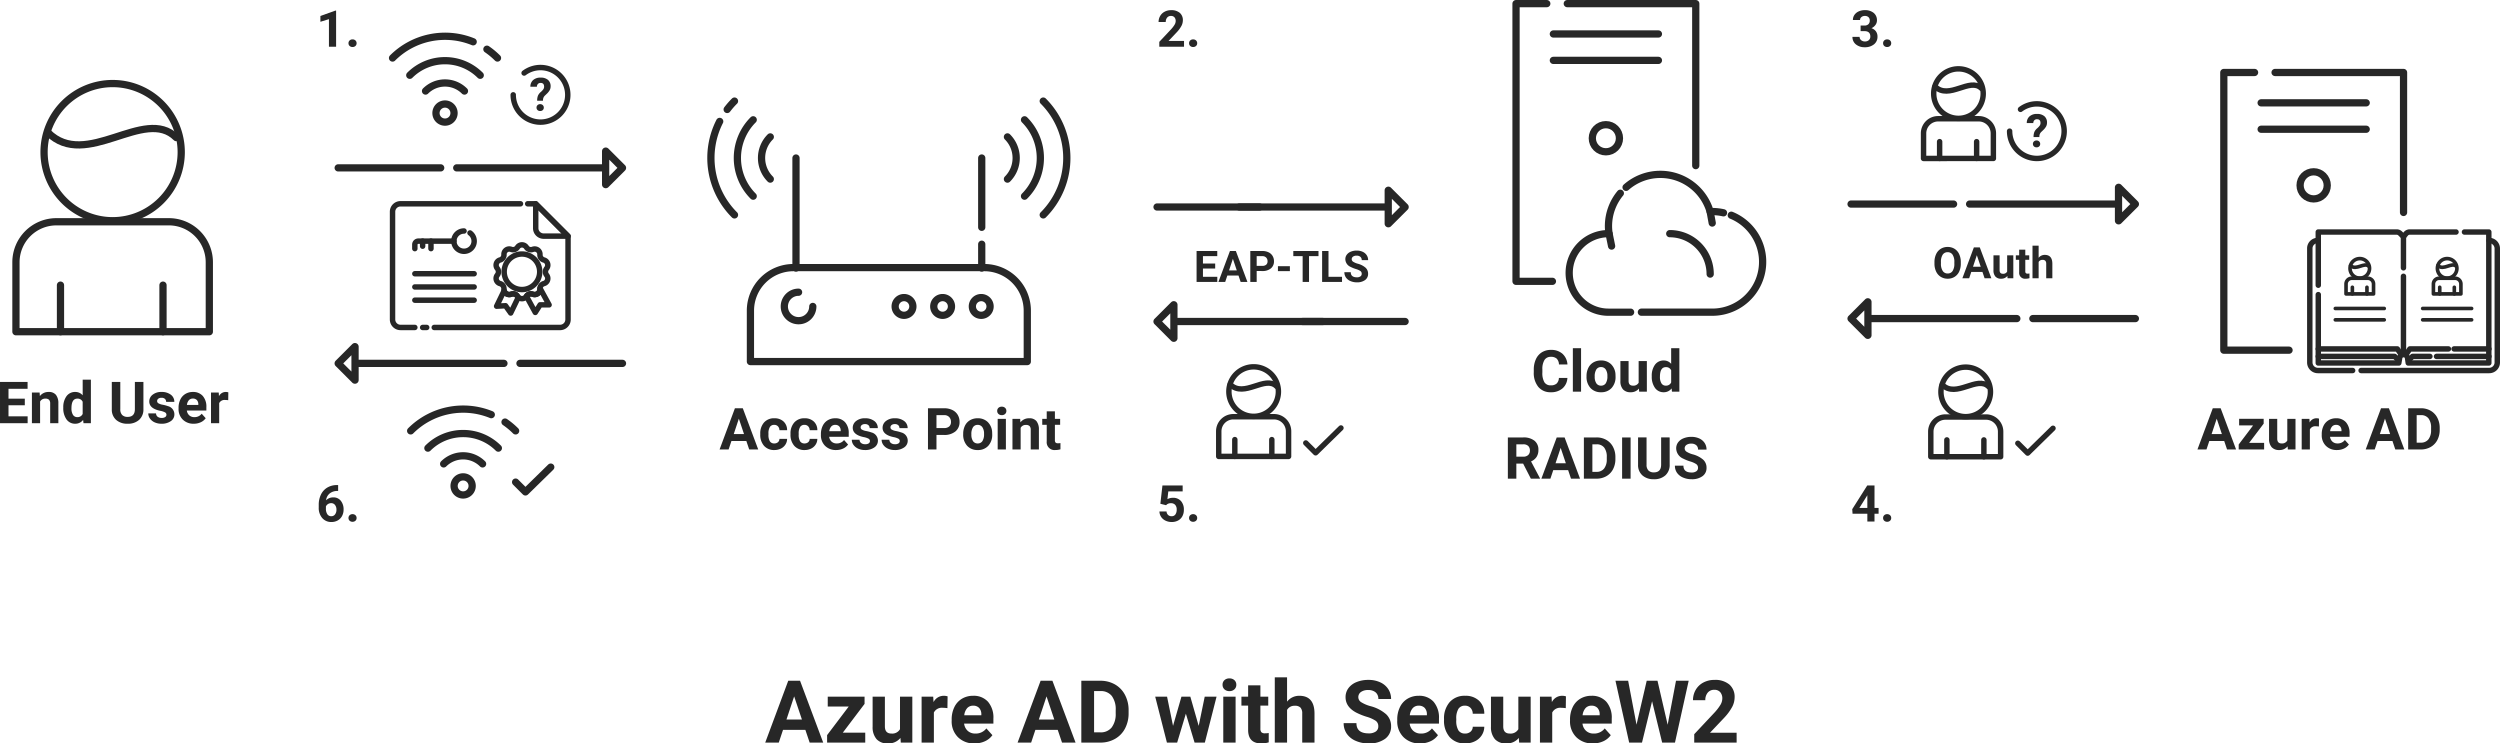 <svg xmlns="http://www.w3.org/2000/svg" width="689.8" height="205.13" viewBox="0 0 689.8 205.13">
  <g id="Group_6074" data-name="Group 6074" transform="translate(-615.921 -499.104)">
    <path id="Azure_AD_with_SecureW2" data-name="Azure AD with SecureW2" d="M11.156-3.516H4.992L3.82,0H.082L6.434-17.062H9.691L16.078,0H12.34ZM5.941-6.363h4.266L8.063-12.75ZM21.48-2.73h6.2V0H17.156V-2.062l5.965-7.887H17.332v-2.73h10.16v2ZM37.395-1.289A4.247,4.247,0,0,1,33.926.234,4.005,4.005,0,0,1,30.814-.937a5,5,0,0,1-1.1-3.434V-12.68h3.387v8.2q0,1.983,1.8,1.983a2.445,2.445,0,0,0,2.367-1.2V-12.68h3.4V0H37.488ZM50.355-9.5A9.2,9.2,0,0,0,49.137-9.6a2.481,2.481,0,0,0-2.52,1.3V0H43.23V-12.68h3.2l.094,1.512a3.138,3.138,0,0,1,2.824-1.746,3.549,3.549,0,0,1,1.055.152ZM57.82.234a6.225,6.225,0,0,1-4.541-1.711,6.082,6.082,0,0,1-1.752-4.559v-.328a7.66,7.66,0,0,1,.738-3.416,5.418,5.418,0,0,1,2.092-2.32,5.871,5.871,0,0,1,3.088-.814,5.262,5.262,0,0,1,4.1,1.641,6.667,6.667,0,0,1,1.494,4.652v1.383H54.961a3.146,3.146,0,0,0,.99,1.992,2.993,2.993,0,0,0,2.092.75A3.656,3.656,0,0,0,61.1-3.914l1.664,1.863A5.084,5.084,0,0,1,60.7-.369,6.767,6.767,0,0,1,57.82.234Zm-.387-10.418A2.116,2.116,0,0,0,55.8-9.5,3.535,3.535,0,0,0,55-7.547h4.711v-.271A2.521,2.521,0,0,0,59.1-9.566,2.183,2.183,0,0,0,57.434-10.184ZM80.789-3.516H74.625L73.453,0H69.715l6.352-17.062h3.258L85.711,0H81.973ZM75.574-6.363H79.84L77.7-12.75ZM87.3,0V-17.062h5.25a7.973,7.973,0,0,1,4.025,1.014,7.069,7.069,0,0,1,2.771,2.883,8.892,8.892,0,0,1,1,4.248v.785a8.917,8.917,0,0,1-.979,4.23,7.008,7.008,0,0,1-2.76,2.871A8.033,8.033,0,0,1,92.59,0ZM90.82-14.215V-2.824h1.7a3.818,3.818,0,0,0,3.152-1.348,6.09,6.09,0,0,0,1.113-3.855v-.9a6.187,6.187,0,0,0-1.078-3.943,3.8,3.8,0,0,0-3.152-1.342Zm28.863,9.609,1.664-8.074h3.27L121.383,0h-2.836l-2.4-7.98L113.742,0h-2.824l-3.234-12.68h3.27l1.652,8.063,2.32-8.062h2.449ZM129.867,0h-3.4V-12.68h3.4Zm-3.6-15.961a1.668,1.668,0,0,1,.51-1.254,1.915,1.915,0,0,1,1.389-.492,1.919,1.919,0,0,1,1.383.492,1.658,1.658,0,0,1,.516,1.254,1.663,1.663,0,0,1-.521,1.266,1.924,1.924,0,0,1-1.377.492,1.924,1.924,0,0,1-1.377-.492A1.663,1.663,0,0,1,126.27-15.961Zm10.441.164v3.117h2.168V-10.2h-2.168v6.328a1.511,1.511,0,0,0,.27,1.008,1.354,1.354,0,0,0,1.031.3,5.4,5.4,0,0,0,1-.082V-.07a6.972,6.972,0,0,1-2.051.3q-3.562,0-3.633-3.6V-10.2h-1.852V-12.68h1.852V-15.8Zm7.359,4.5a4.227,4.227,0,0,1,3.387-1.617q4.125,0,4.184,4.793V0h-3.387V-8.027a2.356,2.356,0,0,0-.469-1.611,2.01,2.01,0,0,0-1.559-.521,2.305,2.305,0,0,0-2.156,1.148V0h-3.387V-18h3.387Zm25.172,6.82a1.8,1.8,0,0,0-.7-1.529,9.222,9.222,0,0,0-2.531-1.125A17.944,17.944,0,0,1,163.113-8.3q-2.906-1.57-2.906-4.23a4.12,4.12,0,0,1,.779-2.467,5.083,5.083,0,0,1,2.238-1.693A8.425,8.425,0,0,1,166.5-17.3a7.668,7.668,0,0,1,3.258.662,5.187,5.187,0,0,1,2.221,1.869,4.891,4.891,0,0,1,.791,2.742h-3.516a2.3,2.3,0,0,0-.738-1.822,3.035,3.035,0,0,0-2.074-.65,3.242,3.242,0,0,0-2,.545,1.719,1.719,0,0,0-.715,1.436,1.646,1.646,0,0,0,.838,1.395,9.466,9.466,0,0,0,2.467,1.055A10.658,10.658,0,0,1,171.4-7.828,4.458,4.458,0,0,1,172.77-4.5a4.106,4.106,0,0,1-1.676,3.475,7.336,7.336,0,0,1-4.512,1.26A8.712,8.712,0,0,1,163-.486a5.674,5.674,0,0,1-2.467-1.975,5.057,5.057,0,0,1-.85-2.906h3.527q0,2.824,3.375,2.824a3.283,3.283,0,0,0,1.957-.51A1.658,1.658,0,0,0,169.242-4.477ZM180.762.234a6.225,6.225,0,0,1-4.541-1.711,6.082,6.082,0,0,1-1.752-4.559v-.328a7.66,7.66,0,0,1,.738-3.416A5.418,5.418,0,0,1,177.3-12.1a5.871,5.871,0,0,1,3.088-.814,5.262,5.262,0,0,1,4.1,1.641,6.667,6.667,0,0,1,1.494,4.652v1.383H177.9a3.146,3.146,0,0,0,.99,1.992,2.993,2.993,0,0,0,2.092.75,3.656,3.656,0,0,0,3.059-1.418l1.664,1.863a5.084,5.084,0,0,1-2.062,1.682A6.767,6.767,0,0,1,180.762.234Zm-.387-10.418a2.116,2.116,0,0,0-1.635.683,3.535,3.535,0,0,0-.8,1.954h4.711v-.271a2.521,2.521,0,0,0-.609-1.748A2.183,2.183,0,0,0,180.375-10.184Zm12.8,7.688a2.221,2.221,0,0,0,1.523-.516,1.807,1.807,0,0,0,.609-1.371h3.176a4.344,4.344,0,0,1-.7,2.361,4.64,4.64,0,0,1-1.893,1.664,5.923,5.923,0,0,1-2.654.592,5.5,5.5,0,0,1-4.289-1.729,6.84,6.84,0,0,1-1.57-4.775v-.223a6.762,6.762,0,0,1,1.559-4.676,5.441,5.441,0,0,1,4.277-1.746,5.333,5.333,0,0,1,3.814,1.354,4.792,4.792,0,0,1,1.459,3.6H195.3a2.327,2.327,0,0,0-.609-1.608,2.032,2.032,0,0,0-1.547-.619,2.04,2.04,0,0,0-1.787.863,5,5,0,0,0-.6,2.8v.352a5.063,5.063,0,0,0,.6,2.817A2.065,2.065,0,0,0,193.172-2.5Zm14.836,1.207A4.247,4.247,0,0,1,204.539.234a4.005,4.005,0,0,1-3.111-1.172,5,5,0,0,1-1.1-3.434V-12.68h3.387v8.2q0,1.983,1.8,1.983a2.445,2.445,0,0,0,2.367-1.2V-12.68h3.4V0H208.1ZM220.969-9.5A9.2,9.2,0,0,0,219.75-9.6a2.481,2.481,0,0,0-2.52,1.3V0h-3.387V-12.68h3.2l.094,1.512a3.138,3.138,0,0,1,2.824-1.746,3.549,3.549,0,0,1,1.055.152ZM228.434.234a6.225,6.225,0,0,1-4.541-1.711,6.082,6.082,0,0,1-1.752-4.559v-.328a7.66,7.66,0,0,1,.738-3.416,5.418,5.418,0,0,1,2.092-2.32,5.871,5.871,0,0,1,3.088-.814,5.262,5.262,0,0,1,4.1,1.641,6.667,6.667,0,0,1,1.494,4.652v1.383h-8.074a3.146,3.146,0,0,0,.99,1.992,2.993,2.993,0,0,0,2.092.75,3.656,3.656,0,0,0,3.059-1.418l1.664,1.863a5.084,5.084,0,0,1-2.062,1.682A6.767,6.767,0,0,1,228.434.234Zm-.387-10.418a2.116,2.116,0,0,0-1.635.683,3.535,3.535,0,0,0-.8,1.954h4.711v-.271a2.521,2.521,0,0,0-.609-1.748A2.183,2.183,0,0,0,228.047-10.184Zm21.035,5.262,2.3-12.141h3.5L251.1,0h-3.539l-2.777-11.414L242,0h-3.539L234.68-17.062h3.5l2.309,12.117L243.3-17.062h2.977ZM268.113,0h-11.7V-2.32l5.52-5.883a13.617,13.617,0,0,0,1.682-2.168,3.483,3.483,0,0,0,.545-1.758,2.606,2.606,0,0,0-.574-1.787,2.073,2.073,0,0,0-1.641-.65,2.236,2.236,0,0,0-1.811.791,3.133,3.133,0,0,0-.662,2.08h-3.4a5.594,5.594,0,0,1,.744-2.848,5.245,5.245,0,0,1,2.1-2.021,6.394,6.394,0,0,1,3.082-.732,6.054,6.054,0,0,1,4.1,1.266,4.478,4.478,0,0,1,1.459,3.574,5.737,5.737,0,0,1-.656,2.578,14.327,14.327,0,0,1-2.25,3.059l-3.879,4.09h7.336Z" transform="translate(826.98 704)" fill="#272727"/>
    <g id="Group_6073" data-name="Group 6073" transform="translate(0.235 -268)">
      <g id="Group_4119" data-name="Group 4119" transform="translate(620.086 790.158)">
        <path id="Path_221" data-name="Path 221" d="M16.309-13.582H47.322A11.175,11.175,0,0,1,58.491-2.408V16.758H5.134V-2.408A11.174,11.174,0,0,1,16.309-13.582Z" transform="translate(-5.134 51.717)" fill="none" stroke="#272727" stroke-linecap="round" stroke-linejoin="round" stroke-width="2"/>
        <path id="Path_222" data-name="Path 222" d="M46.3-10.975A18.931,18.931,0,0,0,27.375-29.9,18.931,18.931,0,0,0,8.454-10.975,18.931,18.931,0,0,0,27.375,7.949,18.931,18.931,0,0,0,46.3-10.975Z" transform="translate(-0.696 29.9)" fill="none" stroke="#272727" stroke-linecap="round" stroke-linejoin="round" stroke-width="2"/>
        <path id="Path_223" data-name="Path 223" d="M8.9-23.514c10.564,10.562,26.674-7.343,35.445,1.43" transform="translate(-0.103 36.995)" fill="none" stroke="#272727" stroke-linecap="round" stroke-linejoin="round" stroke-width="2"/>
        <path id="Path_224" data-name="Path 224" d="M10.392,6.751V-6.1" transform="translate(1.897 61.721)" fill="none" stroke="#272727" stroke-linecap="round" stroke-linejoin="round" stroke-width="2"/>
        <path id="Path_225" data-name="Path 225" d="M22.494,6.751V-6.1" transform="translate(18.08 61.721)" fill="none" stroke="#272727" stroke-linecap="round" stroke-linejoin="round" stroke-width="2"/>
      </g>
      <g id="Group_4625" data-name="Group 4625" transform="translate(-17.569 324.123)">
        <g id="server" transform="translate(1246.849 462.98)">
          <g id="Group_1957" data-name="Group 1957" transform="translate(49.592 76.624) rotate(180)">
            <path id="Path_1532" data-name="Path 1532" d="M41.106,76.624h8.485V0h-18" fill="none" stroke="#272727" stroke-linecap="round" stroke-linejoin="round" stroke-miterlimit="10" stroke-width="2"/>
          </g>
          <g id="Group_1958" data-name="Group 1958" transform="translate(14.147)">
            <path id="Path_1533" data-name="Path 1533" d="M-59.952,38.622V0H-95.4" transform="translate(95.397)" fill="none" stroke="#272727" stroke-linecap="round" stroke-linejoin="round" stroke-miterlimit="10" stroke-width="2"/>
          </g>
          <g id="Group_1959" data-name="Group 1959" transform="translate(10.299 8.377)">
            <path id="Path_1534" data-name="Path 1534" d="M0,0H28.991" fill="none" stroke="#272727" stroke-linecap="round" stroke-linejoin="round" stroke-miterlimit="10" stroke-width="2"/>
          </g>
          <g id="Group_1960" data-name="Group 1960" transform="translate(10.299 15.662)">
            <path id="Path_1535" data-name="Path 1535" d="M0,0H28.991" fill="none" stroke="#272727" stroke-linecap="round" stroke-linejoin="round" stroke-miterlimit="10" stroke-width="2"/>
          </g>
          <g id="Group_1961" data-name="Group 1961" transform="translate(21.049 34.886) rotate(-90)">
            <ellipse id="Ellipse_133" data-name="Ellipse 133" cx="3.743" cy="3.746" rx="3.743" ry="3.746" transform="translate(0 0)" fill="none" stroke="#272727" stroke-linecap="round" stroke-linejoin="round" stroke-miterlimit="10" stroke-width="2"/>
          </g>
        </g>
        <g id="Group_4622" data-name="Group 4622" transform="translate(1270.175 540.228)">
          <path id="Path_4459" data-name="Path 4459" d="M2.576-31.218h0a2.176,2.176,0,0,0-1.539.637A2.176,2.176,0,0,0,.4-29.041V2.429A2.226,2.226,0,0,0,2.626,4.656H12.22" transform="translate(0 0.33)" fill="none" stroke="#272727" stroke-linecap="round" stroke-linejoin="round" stroke-width="1.5"/>
          <path id="Path_4460" data-name="Path 4460" d="M12.564,4.656H47.908A2.226,2.226,0,0,0,50.134,2.43V-28.99a2.227,2.227,0,0,0-2.226-2.226h-.016" transform="translate(1.996 0.33)" fill="none" stroke="#272727" stroke-linecap="round" stroke-linejoin="round" stroke-width="1.5"/>
          <path id="Path_4461" data-name="Path 4461" d="M2.41-15.954V2.906H24.626l.24-1.423A1.1,1.1,0,0,1,25.95.566h0a1.1,1.1,0,0,1,1.084.937l.205,1.4H49.461V-33.228h-6.71" transform="translate(0.33)" fill="none" stroke="#272727" stroke-linecap="round" stroke-linejoin="round" stroke-width="1.5"/>
          <path id="Path_4462" data-name="Path 4462" d="M40.412-33.228H27.64a1.389,1.389,0,0,0-1.073.507l-.651.793-.886-.887a1.406,1.406,0,0,0-.994-.412H2.41v14.674" transform="translate(0.33)" fill="none" stroke="#272727" stroke-linecap="round" stroke-linejoin="round" stroke-width="1.5"/>
          <path id="Path_4463" data-name="Path 4463" d="M2.41-3.284H23.478l1.057,1.069" transform="translate(0.33 4.378)" fill="none" stroke="#272727" stroke-linecap="round" stroke-linejoin="round" stroke-width="1.5"/>
          <path id="Path_4466" data-name="Path 4466" d="M2.41-5.517H24.221l1.094,1.589" transform="translate(0.33 4.546)" fill="none" stroke="#272727" stroke-linecap="round" stroke-linejoin="round" stroke-width="1.5"/>
          <path id="Path_4467" data-name="Path 4467" d="M44.893-3.284H30.432" transform="translate(4.927 4.378)" fill="none" stroke="#272727" stroke-linecap="round" stroke-linejoin="round" stroke-width="1.5"/>
          <path id="Path_4468" data-name="Path 4468" d="M29.692-3.284H24.9L23.848-2.215" transform="translate(3.847 4.378)" fill="none" stroke="#272727" stroke-linecap="round" stroke-linejoin="round" stroke-width="1.5"/>
          <path id="Path_4470" data-name="Path 4470" d="M44.209-5.517H34.6" transform="translate(5.611 4.546)" fill="none" stroke="#272727" stroke-linecap="round" stroke-linejoin="round" stroke-width="1.5"/>
          <path id="Path_4471" data-name="Path 4471" d="M34.915-5.517H24.272L23.178-3.928" transform="translate(3.737 4.546)" fill="none" stroke="#272727" stroke-linecap="round" stroke-linejoin="round" stroke-width="1.5"/>
          <path id="Path_4472" data-name="Path 4472" d="M22.6-22.732V-1.156" transform="translate(3.642 1.722)" fill="none" stroke="#272727" stroke-linecap="round" stroke-linejoin="round" stroke-width="1.5"/>
          <path id="Path_4473" data-name="Path 4473" d="M22.6-32.111v8.578" transform="translate(3.642 0.183)" fill="none" stroke="#272727" stroke-linecap="round" stroke-linejoin="round" stroke-width="1.5"/>
          <g id="Group_4623" data-name="Group 4623" transform="translate(-1270.211 -553.739)">
            <path id="Path_4427" data-name="Path 4427" d="M6.7-15.3H20.2" transform="translate(1270.953 556.908)" fill="none" stroke="#272727" stroke-linecap="round" stroke-miterlimit="10" stroke-width="1"/>
            <path id="Path_4428" data-name="Path 4428" d="M6.7-11.683H20.2" transform="translate(1270.953 556.424)" fill="none" stroke="#272727" stroke-linecap="round" stroke-miterlimit="10" stroke-width="1"/>
            <g id="Group_4623-2" data-name="Group 4623" transform="translate(1280.61 527.848)">
              <path id="Path_221-2" data-name="Path 221" d="M6.723-13.582h4.41a1.589,1.589,0,0,1,1.588,1.589v2.725H5.134v-2.725a1.589,1.589,0,0,1,1.589-1.589Z" transform="translate(-5.134 19.004)" fill="none" stroke="#272727" stroke-linecap="round" stroke-linejoin="round" stroke-width="1"/>
              <path id="Path_222-2" data-name="Path 222" d="M13.835-27.209A2.692,2.692,0,0,0,11.144-29.9a2.692,2.692,0,0,0-2.69,2.691,2.692,2.692,0,0,0,2.69,2.691,2.692,2.692,0,0,0,2.691-2.691Z" transform="translate(-7.351 29.9)" fill="none" stroke="#272727" stroke-linecap="round" stroke-linejoin="round" stroke-width="1"/>
              <path id="Path_223-2" data-name="Path 223" d="M8.9-24.439c1.5,1.5,3.793-1.044,5.04.2" transform="translate(-7.649 26.356)" fill="none" stroke="#272727" stroke-linecap="round" stroke-linejoin="round" stroke-width="1"/>
              <path id="Path_224-2" data-name="Path 224" d="M10.392-4.273V-6.1" transform="translate(-8.645 14.008)" fill="none" stroke="#272727" stroke-linecap="round" stroke-linejoin="round" stroke-width="1"/>
              <path id="Path_225-2" data-name="Path 225" d="M22.494-4.273V-6.1" transform="translate(-16.725 14.008)" fill="none" stroke="#272727" stroke-linecap="round" stroke-linejoin="round" stroke-width="1"/>
            </g>
          </g>
          <g id="Group_4624" data-name="Group 4624" transform="translate(-1246.105 -553.739)">
            <path id="Path_4427-2" data-name="Path 4427" d="M6.7-15.3H20.2" transform="translate(1270.953 556.908)" fill="none" stroke="#272727" stroke-linecap="round" stroke-miterlimit="10" stroke-width="1"/>
            <path id="Path_4428-2" data-name="Path 4428" d="M6.7-11.683H20.2" transform="translate(1270.953 556.424)" fill="none" stroke="#272727" stroke-linecap="round" stroke-miterlimit="10" stroke-width="1"/>
            <g id="Group_4623-3" data-name="Group 4623" transform="translate(1280.61 527.848)">
              <path id="Path_221-3" data-name="Path 221" d="M6.723-13.582h4.41a1.589,1.589,0,0,1,1.588,1.589v2.725H5.134v-2.725a1.589,1.589,0,0,1,1.589-1.589Z" transform="translate(-5.134 19.004)" fill="none" stroke="#272727" stroke-linecap="round" stroke-linejoin="round" stroke-width="1"/>
              <path id="Path_222-3" data-name="Path 222" d="M13.835-27.209A2.692,2.692,0,0,0,11.144-29.9a2.692,2.692,0,0,0-2.69,2.691,2.692,2.692,0,0,0,2.69,2.691,2.692,2.692,0,0,0,2.691-2.691Z" transform="translate(-7.351 29.9)" fill="none" stroke="#272727" stroke-linecap="round" stroke-linejoin="round" stroke-width="1"/>
              <path id="Path_223-3" data-name="Path 223" d="M8.9-24.439c1.5,1.5,3.793-1.044,5.04.2" transform="translate(-7.649 26.356)" fill="none" stroke="#272727" stroke-linecap="round" stroke-linejoin="round" stroke-width="1"/>
              <path id="Path_224-3" data-name="Path 224" d="M10.392-4.273V-6.1" transform="translate(-8.645 14.008)" fill="none" stroke="#272727" stroke-linecap="round" stroke-linejoin="round" stroke-width="1"/>
              <path id="Path_225-3" data-name="Path 225" d="M22.494-4.273V-6.1" transform="translate(-16.725 14.008)" fill="none" stroke="#272727" stroke-linecap="round" stroke-linejoin="round" stroke-width="1"/>
            </g>
          </g>
        </g>
      </g>
      <g id="Group_4644" data-name="Group 4644" transform="translate(-28.569 343.629)">
        <g id="Group_4621" data-name="Group 4621" transform="translate(678)">
          <g id="Group_3585" data-name="Group 3585" transform="translate(-370.352 -812.434)">
            <path id="Path_2930" data-name="Path 2930" d="M394.651-84.645H354.173" transform="translate(525.888 1376.861)" fill="none" stroke="#272727" stroke-linecap="round" stroke-linejoin="round" stroke-width="2"/>
            <path id="Path_2931" data-name="Path 2931" d="M337.013-84.645H308.722" transform="translate(538.629 1376.861)" fill="none" stroke="#272727" stroke-linecap="round" stroke-linejoin="round" stroke-width="2"/>
            <path id="Path_44" data-name="Path 44" d="M6.146-36.734a.033.033,0,0,1,.009.023.034.034,0,0,1-.009.023L1.555-32.1a.032.032,0,0,1-.035.007.033.033,0,0,1-.02-.029V-41.3a.033.033,0,0,1,.02-.033.034.034,0,0,1,.035.007Z" transform="translate(919.646 1328.929)" fill="none" stroke="#272727" stroke-linecap="round" stroke-linejoin="round" stroke-width="2"/>
          </g>
          <g id="Group_4616" data-name="Group 4616" transform="translate(477 506.755)">
            <path id="Path_2930-2" data-name="Path 2930" d="M354.173-84.645h40.478" transform="translate(-348.91 89.267)" fill="none" stroke="#272727" stroke-linecap="round" stroke-linejoin="round" stroke-width="2"/>
            <path id="Path_2931-2" data-name="Path 2931" d="M308.722-84.645h28.291" transform="translate(-258.563 89.267)" fill="none" stroke="#272727" stroke-linecap="round" stroke-linejoin="round" stroke-width="2"/>
            <path id="Path_44-2" data-name="Path 44" d="M1.509-36.734a.033.033,0,0,0-.009.023.034.034,0,0,0,.009.023L6.1-32.1a.032.032,0,0,0,.035.007.033.033,0,0,0,.02-.029V-41.3a.033.033,0,0,0-.02-.033.034.034,0,0,0-.035.007Z" transform="translate(-1.5 41.335)" fill="none" stroke="#272727" stroke-linecap="round" stroke-linejoin="round" stroke-width="2"/>
          </g>
          <path id="OAuth" d="M7.77-4.072a5.15,5.15,0,0,1-.445,2.209A3.354,3.354,0,0,1,6.05-.4a3.525,3.525,0,0,1-1.9.516,3.549,3.549,0,0,1-1.893-.51A3.387,3.387,0,0,1,.967-1.849,5,5,0,0,1,.5-4.025v-.422A5.123,5.123,0,0,1,.958-6.665,3.381,3.381,0,0,1,2.241-8.136a3.53,3.53,0,0,1,1.9-.513,3.53,3.53,0,0,1,1.9.513A3.381,3.381,0,0,1,7.315-6.665,5.109,5.109,0,0,1,7.77-4.453ZM5.988-4.459A3.59,3.59,0,0,0,5.508-6.5a1.566,1.566,0,0,0-1.371-.7,1.566,1.566,0,0,0-1.365.688,3.549,3.549,0,0,0-.486,2.019v.416a3.635,3.635,0,0,0,.48,2.027,1.562,1.562,0,0,0,1.383.721,1.548,1.548,0,0,0,1.359-.694,3.614,3.614,0,0,0,.48-2.024Zm7.752,2.7H10.658L10.072,0H8.2l3.176-8.531h1.629L16.2,0H14.332ZM11.133-3.182h2.133L12.193-6.375ZM20.619-.645a2.124,2.124,0,0,1-1.734.762,2,2,0,0,1-1.556-.586,2.5,2.5,0,0,1-.548-1.717V-6.34h1.693v4.1q0,.991.9.991a1.223,1.223,0,0,0,1.184-.6V-6.34h1.7V0H20.666ZM25.564-7.9V-6.34h1.084V-5.1H25.564v3.164a.756.756,0,0,0,.135.5.677.677,0,0,0,.516.152,2.7,2.7,0,0,0,.5-.041V-.035a3.486,3.486,0,0,1-1.025.152,1.617,1.617,0,0,1-1.816-1.8V-5.1h-.926V-6.34h.926V-7.9Zm3.68,2.25a2.113,2.113,0,0,1,1.693-.809q2.063,0,2.092,2.4V0H31.336V-4.014a1.178,1.178,0,0,0-.234-.806,1,1,0,0,0-.779-.261,1.153,1.153,0,0,0-1.078.574V0H27.551V-9h1.693Z" transform="translate(499.511 500.262)" fill="#272727"/>
        </g>
        <g id="Group_4643" data-name="Group 4643" transform="translate(0.402 50.507)">
          <g id="Group_4641" data-name="Group 4641" transform="translate(1174.598 391.967)">
            <path id="Path_221-4" data-name="Path 221" d="M9.168-13.582h11.2A4.034,4.034,0,0,1,24.4-9.548v6.919H5.134V-9.548a4.034,4.034,0,0,1,4.034-4.034Z" transform="translate(-5.134 27.349)" fill="none" stroke="#272727" stroke-linecap="round" stroke-linejoin="round" stroke-width="1.5"/>
            <path id="Path_222-4" data-name="Path 222" d="M22.117-23.068A6.834,6.834,0,0,0,15.285-29.9a6.834,6.834,0,0,0-6.831,6.832,6.834,6.834,0,0,0,6.831,6.831,6.834,6.834,0,0,0,6.832-6.831Z" transform="translate(-5.653 29.9)" fill="none" stroke="#272727" stroke-linecap="round" stroke-linejoin="round" stroke-width="1.5"/>
            <path id="Path_223-4" data-name="Path 223" d="M8.9-24.2c3.813,3.813,9.629-2.651,12.8.516" transform="translate(-5.724 29.07)" fill="none" stroke="#272727" stroke-linecap="round" stroke-linejoin="round" stroke-width="1.5"/>
            <path id="Path_224-4" data-name="Path 224" d="M10.392-1.461V-6.1" transform="translate(-5.956 26.179)" fill="none" stroke="#272727" stroke-linecap="round" stroke-linejoin="round" stroke-width="1.5"/>
            <path id="Path_225-4" data-name="Path 225" d="M22.494-1.461V-6.1" transform="translate(-7.847 26.179)" fill="none" stroke="#272727" stroke-linecap="round" stroke-linejoin="round" stroke-width="1.5"/>
          </g>
          <g id="Group_4642" data-name="Group 4642" transform="translate(668.885 -50.508)">
            <path id="Path_4474" data-name="Path 4474" d="M8.184-8.252A7.493,7.493,0,0,1,12.7-9.761a7.533,7.533,0,0,1,7.529,7.529A7.533,7.533,0,0,1,12.7,5.3,7.533,7.533,0,0,1,5.175-2.232" transform="translate(524.285 461.897)" fill="none" stroke="#272727" stroke-linecap="round" stroke-linejoin="round" stroke-width="1.5"/>
            <path id="Path_4475" data-name="Path 4475" d="M-1.757-5.154a3.721,3.721,0,0,1,.211-1.382A2.835,2.835,0,0,1-.775-7.55a3.946,3.946,0,0,0,.747-.812,1.272,1.272,0,0,0,.186-.66q0-1.047-.967-1.047a.98.98,0,0,0-.734.282,1.107,1.107,0,0,0-.288.778h-1.8a2.387,2.387,0,0,1,.765-1.853,2.982,2.982,0,0,1,2.054-.669A2.994,2.994,0,0,1,1.23-10.9a2.258,2.258,0,0,1,.725,1.8,2.183,2.183,0,0,1-.235.995A4.1,4.1,0,0,1,.9-7.069l-.5.477a1.7,1.7,0,0,0-.539,1.06l-.025.378Zm-.18,1.9a.907.907,0,0,1,.282-.685,1,1,0,0,1,.722-.27,1,1,0,0,1,.722.27.907.907,0,0,1,.282.685A.9.9,0,0,1-.2-2.579a1,1,0,0,1-.728.266,1,1,0,0,1-.728-.266.9.9,0,0,1-.276-.673Z" transform="translate(537.826 466.444)" fill="#272727"/>
          </g>
        </g>
        <g id="Group_4661" data-name="Group 4661" transform="translate(453.014 -27.226)">
          <g id="Group_4637" data-name="Group 4637" transform="translate(723.986 552)">
            <path id="Path_221-5" data-name="Path 221" d="M9.168-13.582h11.2A4.034,4.034,0,0,1,24.4-9.548v6.919H5.134V-9.548a4.034,4.034,0,0,1,4.034-4.034Z" transform="translate(-5.134 27.349)" fill="none" stroke="#272727" stroke-linecap="round" stroke-linejoin="round" stroke-width="1.5"/>
            <path id="Path_222-5" data-name="Path 222" d="M22.117-23.068A6.834,6.834,0,0,0,15.285-29.9a6.834,6.834,0,0,0-6.831,6.832,6.834,6.834,0,0,0,6.831,6.831,6.834,6.834,0,0,0,6.832-6.831Z" transform="translate(-5.653 29.9)" fill="none" stroke="#272727" stroke-linecap="round" stroke-linejoin="round" stroke-width="1.5"/>
            <path id="Path_223-5" data-name="Path 223" d="M8.9-24.2c3.813,3.813,9.629-2.651,12.8.516" transform="translate(-5.724 29.07)" fill="none" stroke="#272727" stroke-linecap="round" stroke-linejoin="round" stroke-width="1.5"/>
            <path id="Path_224-5" data-name="Path 224" d="M10.392-1.461V-6.1" transform="translate(-5.956 26.179)" fill="none" stroke="#272727" stroke-linecap="round" stroke-linejoin="round" stroke-width="1.5"/>
            <path id="Path_225-5" data-name="Path 225" d="M22.494-1.461V-6.1" transform="translate(-7.847 26.179)" fill="none" stroke="#272727" stroke-linecap="round" stroke-linejoin="round" stroke-width="1.5"/>
          </g>
          <path id="Path_55" data-name="Path 55" d="M124.791-147.265l2.71,2.71,6.99-6.845" transform="translate(623.214 720.274)" fill="none" stroke="#272727" stroke-linecap="round" stroke-linejoin="round" stroke-miterlimit="10" stroke-width="1.5"/>
        </g>
      </g>
      <g id="Group_4640" data-name="Group 4640" transform="translate(934.935 819.597)">
        <g id="Group_4618" data-name="Group 4618">
          <g id="Group_3585-2" data-name="Group 3585">
            <path id="Path_2930-3" data-name="Path 2930" d="M394.651-84.645H354.173" transform="translate(-331.464 89.267)" fill="none" stroke="#272727" stroke-linecap="round" stroke-linejoin="round" stroke-width="2"/>
            <path id="Path_2931-3" data-name="Path 2931" d="M337.013-84.645H308.722" transform="translate(-308.722 89.267)" fill="none" stroke="#272727" stroke-linecap="round" stroke-linejoin="round" stroke-width="2"/>
            <path id="Path_44-3" data-name="Path 44" d="M6.146-36.734a.033.033,0,0,1,.009.023.034.034,0,0,1-.009.023L1.555-32.1a.032.032,0,0,1-.035.007.033.033,0,0,1-.02-.029V-41.3a.033.033,0,0,1,.02-.033.034.034,0,0,1,.035.007Z" transform="translate(62.295 41.335)" fill="none" stroke="#272727" stroke-linecap="round" stroke-linejoin="round" stroke-width="2"/>
          </g>
          <g id="Group_4616-2" data-name="Group 4616" transform="translate(0 31.595)">
            <path id="Path_2930-4" data-name="Path 2930" d="M354.173-84.645h40.478" transform="translate(-348.91 89.267)" fill="none" stroke="#272727" stroke-linecap="round" stroke-linejoin="round" stroke-width="2"/>
            <path id="Path_2931-4" data-name="Path 2931" d="M308.722-84.645h28.291" transform="translate(-268.563 89.267)" fill="none" stroke="#272727" stroke-linecap="round" stroke-linejoin="round" stroke-width="2"/>
            <path id="Path_44-4" data-name="Path 44" d="M1.509-36.734a.033.033,0,0,0-.009.023.034.034,0,0,0,.009.023L6.1-32.1a.032.032,0,0,0,.035.007.033.033,0,0,0,.02-.029V-41.3a.033.033,0,0,0-.02-.033.034.034,0,0,0-.035.007Z" transform="translate(-1.5 41.335)" fill="none" stroke="#272727" stroke-linecap="round" stroke-linejoin="round" stroke-width="2"/>
          </g>
          <path id="EAP-TLS" d="M5.895-3.7H2.52v2.285H6.48V0H.762V-8.531H6.469v1.424H2.52v2.033H5.895Zm6.434,1.939H9.246L8.66,0H6.791L9.967-8.531H11.6L14.789,0H12.92ZM9.721-3.182h2.133L10.781-6.375Zm7.623.176V0H15.586V-8.531h3.328a3.85,3.85,0,0,1,1.69.352,2.591,2.591,0,0,1,1.122,1,2.786,2.786,0,0,1,.393,1.474,2.45,2.45,0,0,1-.858,1.978,3.575,3.575,0,0,1-2.376.724Zm0-1.424h1.57a1.544,1.544,0,0,0,1.063-.328,1.193,1.193,0,0,0,.366-.937,1.407,1.407,0,0,0-.369-1.014,1.379,1.379,0,0,0-1.02-.4H17.344Zm9.164,1.459h-3.3V-4.336h3.3ZM34.4-7.107H31.787V0H30.029V-7.107H27.451V-8.531H34.4Zm2.76,5.7h3.732V0H35.4V-8.531H37.16Zm9.164-.826A.9.9,0,0,0,45.973-3a4.611,4.611,0,0,0-1.266-.562,8.972,8.972,0,0,1-1.447-.583,2.365,2.365,0,0,1-1.453-2.115A2.06,2.06,0,0,1,42.2-7.5a2.542,2.542,0,0,1,1.119-.847,4.212,4.212,0,0,1,1.638-.3,3.834,3.834,0,0,1,1.629.331,2.594,2.594,0,0,1,1.11.935,2.445,2.445,0,0,1,.4,1.371H46.33a1.15,1.15,0,0,0-.369-.911,1.517,1.517,0,0,0-1.037-.325,1.621,1.621,0,0,0-1,.272.859.859,0,0,0-.357.718.823.823,0,0,0,.419.7,4.733,4.733,0,0,0,1.233.527A5.329,5.329,0,0,1,47.4-3.914a2.229,2.229,0,0,1,.686,1.664A2.053,2.053,0,0,1,47.25-.513a3.668,3.668,0,0,1-2.256.63A4.356,4.356,0,0,1,43.2-.243a2.837,2.837,0,0,1-1.233-.987,2.528,2.528,0,0,1-.425-1.453h1.764q0,1.412,1.688,1.412a1.642,1.642,0,0,0,.979-.255A.829.829,0,0,0,46.324-2.238Z" transform="translate(10.149 25.294)" fill="#272727"/>
        </g>
        <g id="Group_4673" data-name="Group 4673" transform="translate(-706.96 -503.278)">
          <g id="Group_4637-2" data-name="Group 4637" transform="translate(723.986 552)">
            <path id="Path_221-6" data-name="Path 221" d="M9.168-13.582h11.2A4.034,4.034,0,0,1,24.4-9.548v6.919H5.134V-9.548a4.034,4.034,0,0,1,4.034-4.034Z" transform="translate(-5.134 27.349)" fill="none" stroke="#272727" stroke-linecap="round" stroke-linejoin="round" stroke-width="1.5"/>
            <path id="Path_222-6" data-name="Path 222" d="M22.117-23.068A6.834,6.834,0,0,0,15.285-29.9a6.834,6.834,0,0,0-6.831,6.832,6.834,6.834,0,0,0,6.831,6.831,6.834,6.834,0,0,0,6.832-6.831Z" transform="translate(-5.653 29.9)" fill="none" stroke="#272727" stroke-linecap="round" stroke-linejoin="round" stroke-width="1.5"/>
            <path id="Path_223-6" data-name="Path 223" d="M8.9-24.2c3.813,3.813,9.629-2.651,12.8.516" transform="translate(-5.724 29.07)" fill="none" stroke="#272727" stroke-linecap="round" stroke-linejoin="round" stroke-width="1.5"/>
            <path id="Path_224-6" data-name="Path 224" d="M10.392-1.461V-6.1" transform="translate(-5.956 26.179)" fill="none" stroke="#272727" stroke-linecap="round" stroke-linejoin="round" stroke-width="1.5"/>
            <path id="Path_225-6" data-name="Path 225" d="M22.494-1.461V-6.1" transform="translate(-7.847 26.179)" fill="none" stroke="#272727" stroke-linecap="round" stroke-linejoin="round" stroke-width="1.5"/>
          </g>
          <path id="Path_55-2" data-name="Path 55" d="M124.791-147.265l2.71,2.71,6.99-6.845" transform="translate(623.214 720.274)" fill="none" stroke="#272727" stroke-linecap="round" stroke-linejoin="round" stroke-miterlimit="10" stroke-width="1.5"/>
        </g>
      </g>
      <g id="Group_4654" data-name="Group 4654" transform="translate(-16.598 112.104)">
        <path id="Path_1532-2" data-name="Path 1532" d="M41.106,76.624h8.485V0H39.547" transform="translate(1100.178 732.624) rotate(180)" fill="none" stroke="#272727" stroke-linecap="round" stroke-linejoin="round" stroke-miterlimit="10" stroke-width="2"/>
        <path id="Path_1533-2" data-name="Path 1533" d="M-59.952,44.7V0H-95.4" transform="translate(1160.129 656)" fill="none" stroke="#272727" stroke-linecap="round" stroke-linejoin="round" stroke-miterlimit="10" stroke-width="2"/>
        <path id="Path_1534-2" data-name="Path 1534" d="M0,0H28.991" transform="translate(1060.885 664.376)" fill="none" stroke="#272727" stroke-linecap="round" stroke-linejoin="round" stroke-miterlimit="10" stroke-width="2"/>
        <path id="Path_1535-2" data-name="Path 1535" d="M0,0H28.991" transform="translate(1060.885 671.662)" fill="none" stroke="#272727" stroke-linecap="round" stroke-linejoin="round" stroke-miterlimit="10" stroke-width="2"/>
        <ellipse id="Ellipse_133-2" data-name="Ellipse 133" cx="3.743" cy="3.746" rx="3.743" ry="3.746" transform="translate(1071.635 696.886) rotate(-90)" fill="none" stroke="#272727" stroke-linecap="round" stroke-linejoin="round" stroke-miterlimit="10" stroke-width="2"/>
        <path id="Path_97" data-name="Path 97" d="M0,26.751H19.562A13.888,13.888,0,0,0,24.8,0" transform="translate(1085.18 714.387)" fill="none" stroke="#272727" stroke-linecap="round" stroke-linejoin="round" stroke-miterlimit="10" stroke-width="2"/>
        <path id="Path_98" data-name="Path 98" d="M-35.209-114.721a14.261,14.261,0,0,0-3.269,9.108,14.223,14.223,0,0,0,.162,2.041c-.055,0-.107-.007-.162-.007a10.838,10.838,0,0,0-10.839,10.84A10.838,10.838,0,0,0-38.476-81.9h6.1" transform="translate(1114.572 823.041)" fill="none" stroke="#272727" stroke-linecap="round" stroke-linejoin="round" stroke-miterlimit="10" stroke-width="2"/>
        <path id="Path_99" data-name="Path 99" d="M0,27.392a14.064,14.064,0,0,0,.08-3.118c-.018-.2-.055-.386-.08-.581A14.317,14.317,0,0,0,9.071,9.13,14.273,14.273,0,0,0,4.694,0" transform="matrix(0.086, -0.996, 0.996, 0.086, 1080.549, 711.364)" fill="none" stroke="#272727" stroke-linecap="round" stroke-linejoin="round" stroke-miterlimit="10" stroke-width="2"/>
        <path id="Path_100" data-name="Path 100" d="M0,0H3.2" transform="translate(1104.15 713.395) rotate(79.712)" fill="none" stroke="#272727" stroke-linecap="round" stroke-linejoin="round" stroke-miterlimit="10" stroke-width="2"/>
        <path id="Path_101" data-name="Path 101" d="M0,0H3.5" transform="translate(1076.262 719.47) rotate(78.522)" fill="none" stroke="#272727" stroke-linecap="round" stroke-linejoin="round" stroke-miterlimit="10" stroke-width="2"/>
        <path id="Path_102" data-name="Path 102" d="M0,3.267a11.154,11.154,0,0,1,15.775,0" transform="translate(1095.311 717.16) rotate(45)" fill="none" stroke="#272727" stroke-linecap="round" stroke-linejoin="round" stroke-miterlimit="10" stroke-width="2"/>
      </g>
      <g id="Group_4632" data-name="Group 4632" transform="translate(234.83 355.991)">
        <g id="Group_4628" data-name="Group 4628" transform="translate(11.804 88.988)">
          <g id="Group_4602" data-name="Group 4602" transform="translate(482.362 435.012)">
            <path id="Path_3027" data-name="Path 3027" d="M1130.73-193.468a7.594,7.594,0,0,1,10.738,0" transform="translate(-1121.625 208.578)" fill="none" stroke="#272727" stroke-linecap="round" stroke-linejoin="round" stroke-miterlimit="10" stroke-width="2"/>
            <path id="Path_3028" data-name="Path 3028" d="M1124.95-199.842a13.746,13.746,0,0,1,19.438,0" transform="translate(-1120.194 210.601)" fill="none" stroke="#272727" stroke-linecap="round" stroke-linejoin="round" stroke-miterlimit="10" stroke-width="2"/>
            <path id="Path_3029" data-name="Path 3029" d="M1153.23-208.072a20.652,20.652,0,0,1,2.92,2.428" transform="translate(-1127.193 211.642)" fill="none" stroke="#272727" stroke-linecap="round" stroke-linejoin="round" stroke-miterlimit="10" stroke-width="2"/>
            <path id="Path_3030" data-name="Path 3030" d="M1118.63-206.818a20.485,20.485,0,0,1,22.245-4.476" transform="translate(-1118.63 212.816)" fill="none" stroke="#272727" stroke-linecap="round" stroke-linejoin="round" stroke-miterlimit="10" stroke-width="2"/>
            <path id="Path_3031" data-name="Path 3031" d="M1139.54-185.475a2.492,2.492,0,0,0-.727-1.767,2.492,2.492,0,0,0-1.764-.733,2.492,2.492,0,0,0-1.764.733,2.492,2.492,0,0,0-.727,1.767,2.492,2.492,0,0,0,2.491,2.494A2.492,2.492,0,0,0,1139.54-185.475Z" transform="translate(-1122.572 206.667)" fill="none" stroke="#272727" stroke-linecap="round" stroke-linejoin="round" stroke-miterlimit="10" stroke-width="2"/>
          </g>
        </g>
        <g id="Group_4631" data-name="Group 4631" transform="translate(-23.609 -7.706)">
          <path id="Path_55-3" data-name="Path 55" d="M124.791-147.265l2.71,2.71,6.99-6.845" transform="translate(421.942 699.105)" fill="none" stroke="#272727" stroke-linecap="round" stroke-linejoin="round" stroke-miterlimit="10" stroke-width="2"/>
        </g>
      </g>
      <g id="Group_4634" data-name="Group 4634" transform="translate(229.83 333.652)">
        <g id="Group_4630" data-name="Group 4630" transform="translate(494.167 443.462)">
          <path id="Path_3027-2" data-name="Path 3027" d="M1130.73-193.468a7.594,7.594,0,0,1,10.738,0" transform="translate(-1121.625 208.578)" fill="none" stroke="#272727" stroke-linecap="round" stroke-linejoin="round" stroke-miterlimit="10" stroke-width="2"/>
          <path id="Path_3028-2" data-name="Path 3028" d="M1124.95-199.842a13.746,13.746,0,0,1,19.438,0" transform="translate(-1120.194 210.601)" fill="none" stroke="#272727" stroke-linecap="round" stroke-linejoin="round" stroke-miterlimit="10" stroke-width="2"/>
          <path id="Path_3029-2" data-name="Path 3029" d="M1153.23-208.072a20.652,20.652,0,0,1,2.92,2.428" transform="translate(-1127.193 211.642)" fill="none" stroke="#272727" stroke-linecap="round" stroke-linejoin="round" stroke-miterlimit="10" stroke-width="2"/>
          <path id="Path_3030-2" data-name="Path 3030" d="M1118.63-206.818a20.485,20.485,0,0,1,22.245-4.476" transform="translate(-1118.63 212.816)" fill="none" stroke="#272727" stroke-linecap="round" stroke-linejoin="round" stroke-miterlimit="10" stroke-width="2"/>
          <path id="Path_3031-2" data-name="Path 3031" d="M1139.54-185.475a2.492,2.492,0,0,0-.727-1.767,2.492,2.492,0,0,0-1.764-.733,2.492,2.492,0,0,0-1.764.733,2.492,2.492,0,0,0-.727,1.767,2.492,2.492,0,0,0,2.491,2.494A2.492,2.492,0,0,0,1139.54-185.475Z" transform="translate(-1122.572 206.667)" fill="none" stroke="#272727" stroke-linecap="round" stroke-linejoin="round" stroke-miterlimit="10" stroke-width="2"/>
        </g>
        <g id="Group_4633" data-name="Group 4633" transform="translate(-1.997 -0.046)">
          <path id="Path_4474-2" data-name="Path 4474" d="M8.184-8.252A7.493,7.493,0,0,1,12.7-9.761a7.533,7.533,0,0,1,7.529,7.529A7.533,7.533,0,0,1,12.7,5.3,7.533,7.533,0,0,1,5.175-2.232" transform="translate(524.285 461.897)" fill="none" stroke="#272727" stroke-linecap="round" stroke-linejoin="round" stroke-width="1.5"/>
          <path id="Path_4475-2" data-name="Path 4475" d="M-1.757-5.154a3.721,3.721,0,0,1,.211-1.382A2.835,2.835,0,0,1-.775-7.55a3.946,3.946,0,0,0,.747-.812,1.272,1.272,0,0,0,.186-.66q0-1.047-.967-1.047a.98.98,0,0,0-.734.282,1.107,1.107,0,0,0-.288.778h-1.8a2.387,2.387,0,0,1,.765-1.853,2.982,2.982,0,0,1,2.054-.669A2.994,2.994,0,0,1,1.23-10.9a2.258,2.258,0,0,1,.725,1.8,2.183,2.183,0,0,1-.235.995A4.1,4.1,0,0,1,.9-7.069l-.5.477a1.7,1.7,0,0,0-.539,1.06l-.025.378Zm-.18,1.9a.907.907,0,0,1,.282-.685,1,1,0,0,1,.722-.27,1,1,0,0,1,.722.27.907.907,0,0,1,.282.685A.9.9,0,0,1-.2-2.579a1,1,0,0,1-.728.266,1,1,0,0,1-.728-.266.9.9,0,0,1-.276-.673Z" transform="translate(537.826 466.444)" fill="#272727"/>
        </g>
      </g>
      <g id="Group_4663" data-name="Group 4663" transform="translate(-5.004 -72.534)">
        <g id="Group_3585-3" data-name="Group 3585" transform="translate(-133.352 -406.259)">
          <path id="Path_2930-5" data-name="Path 2930" d="M394.651-84.645H354.173" transform="translate(525.888 1376.861)" fill="none" stroke="#272727" stroke-linecap="round" stroke-linejoin="round" stroke-width="2"/>
          <path id="Path_2931-5" data-name="Path 2931" d="M337.013-84.645H308.722" transform="translate(538.629 1376.861)" fill="none" stroke="#272727" stroke-linecap="round" stroke-linejoin="round" stroke-width="2"/>
          <path id="Path_44-5" data-name="Path 44" d="M6.146-36.734a.033.033,0,0,1,.009.023.034.034,0,0,1-.009.023L1.555-32.1a.032.032,0,0,1-.035.007.033.033,0,0,1-.02-.029V-41.3a.033.033,0,0,1,.02-.033.034.034,0,0,1,.035.007Z" transform="translate(919.646 1328.929)" fill="none" stroke="#272727" stroke-linecap="round" stroke-linejoin="round" stroke-width="2"/>
        </g>
        <g id="Group_4616-3" data-name="Group 4616" transform="translate(714 935.281)">
          <path id="Path_2930-6" data-name="Path 2930" d="M354.173-84.645h40.478" transform="translate(-348.91 89.267)" fill="none" stroke="#272727" stroke-linecap="round" stroke-linejoin="round" stroke-width="2"/>
          <path id="Path_2931-6" data-name="Path 2931" d="M308.722-84.645h28.291" transform="translate(-258.563 89.267)" fill="none" stroke="#272727" stroke-linecap="round" stroke-linejoin="round" stroke-width="2"/>
          <path id="Path_44-6" data-name="Path 44" d="M1.509-36.734a.033.033,0,0,0-.009.023.034.034,0,0,0,.009.023L6.1-32.1a.032.032,0,0,0,.035.007.033.033,0,0,0,.02-.029V-41.3a.033.033,0,0,0-.02-.033.034.034,0,0,0-.035.007Z" transform="translate(-1.5 41.335)" fill="none" stroke="#272727" stroke-linecap="round" stroke-linejoin="round" stroke-width="2"/>
        </g>
        <g id="Group_4564" data-name="Group 4564" transform="translate(728.4 930.304)">
          <path id="Path_4419" data-name="Path 4419" d="M41.973-25.512h6.721L39.77-34.436v6.721a2.2,2.2,0,0,0,.644,1.559,2.2,2.2,0,0,0,1.559.644Z" transform="translate(0.334)" fill="none" stroke="#272727" stroke-linecap="round" stroke-linejoin="round" stroke-width="1.5"/>
          <path id="Path_4420" data-name="Path 4420" d="M35.9-34.436H2.8a2.2,2.2,0,0,0-2.2,2.2V-2.515a2.2,2.2,0,0,0,2.2,2.2H6.751" fill="none" stroke="#272727" stroke-linecap="round" stroke-linejoin="round" stroke-width="1.5"/>
          <path id="Path_4421" data-name="Path 4421" d="M12.01-.312H46.727a2.2,2.2,0,0,0,2.2-2.2v-23L40-34.436H37.79" transform="translate(0.097)" fill="none" stroke="#272727" stroke-linecap="round" stroke-linejoin="round" stroke-width="1.5"/>
          <path id="Path_4422" data-name="Path 4422" d="M8.835-.6H9.96" transform="translate(0.07 0.288)" fill="none" stroke="#272727" stroke-linecap="round" stroke-linejoin="round" stroke-width="1.5"/>
          <path id="Path_4423" data-name="Path 4423" d="M20.18-26.994a2.8,2.8,0,0,0-2.8,2.8,2.8,2.8,0,0,0,2.8,2.8,2.8,2.8,0,0,0,2.8-2.8,2.8,2.8,0,0,0-1.149-2.261" transform="translate(0.143 0.063)" fill="none" stroke="#272727" stroke-linecap="round" stroke-miterlimit="10" stroke-width="1.5"/>
          <path id="Path_4424" data-name="Path 4424" d="M17.474-24.219H7.664a.966.966,0,0,0-.966.966v1.1" transform="translate(0.052 0.087)" fill="none" stroke="#272727" stroke-linecap="round" stroke-miterlimit="10" stroke-width="1.5"/>
          <path id="Path_4425" data-name="Path 4425" d="M8.834-24.219v1.4" transform="translate(0.07 0.087)" fill="none" stroke="#272727" stroke-linecap="round" stroke-miterlimit="10" stroke-width="1.5"/>
          <path id="Path_4426" data-name="Path 4426" d="M11.113-24.219v2.069" transform="translate(0.09 0.087)" fill="none" stroke="#272727" stroke-linecap="round" stroke-miterlimit="10" stroke-width="1.5"/>
          <path id="Path_4427-3" data-name="Path 4427" d="M6.7-15.3H23.07" transform="translate(0.052 0.163)" fill="none" stroke="#272727" stroke-linecap="round" stroke-miterlimit="10" stroke-width="1.5"/>
          <path id="Path_4428-3" data-name="Path 4428" d="M6.7-11.683H23.07" transform="translate(0.052 0.194)" fill="none" stroke="#272727" stroke-linecap="round" stroke-miterlimit="10" stroke-width="1.5"/>
          <path id="Path_4429" data-name="Path 4429" d="M6.7-8.062H23.07" transform="translate(0.052 0.225)" fill="none" stroke="#272727" stroke-linecap="round" stroke-miterlimit="10" stroke-width="1.5"/>
          <path id="Path_4430" data-name="Path 4430" d="M40.945-15.793a4.9,4.9,0,0,0-4.9-4.9,4.9,4.9,0,0,0-4.9,4.9,4.9,4.9,0,0,0,4.9,4.9,4.9,4.9,0,0,0,4.9-4.9Z" transform="translate(0.26 0.117)" fill="none" stroke="#272727" stroke-linecap="round" stroke-linejoin="round" stroke-miterlimit="10" stroke-width="1.5"/>
          <path id="Path_4431" data-name="Path 4431" d="M37.3-22.528a1.464,1.464,0,0,0,1.75.568,1.466,1.466,0,0,1,1.384.183,1.466,1.466,0,0,1,.6,1.26,1.465,1.465,0,0,0,1.081,1.49,1.465,1.465,0,0,1,1.012.962,1.465,1.465,0,0,1-.254,1.373,1.47,1.47,0,0,0,0,1.841,1.466,1.466,0,0,1,.254,1.373,1.466,1.466,0,0,1-1.012.963,1.465,1.465,0,0,0-1.081,1.489,1.466,1.466,0,0,1-.6,1.26,1.466,1.466,0,0,1-1.384.183,1.465,1.465,0,0,0-1.75.569,1.467,1.467,0,0,1-1.228.665,1.467,1.467,0,0,1-1.229-.665,1.464,1.464,0,0,0-1.75-.569,1.466,1.466,0,0,1-1.39-.18,1.466,1.466,0,0,1-.6-1.265,1.464,1.464,0,0,0-1.081-1.489,1.466,1.466,0,0,1-1.012-.962,1.466,1.466,0,0,1,.253-1.374,1.465,1.465,0,0,0,0-1.841,1.466,1.466,0,0,1-.253-1.373,1.466,1.466,0,0,1,1.012-.962,1.464,1.464,0,0,0,1.081-1.49,1.467,1.467,0,0,1,.6-1.259,1.467,1.467,0,0,1,1.384-.184,1.464,1.464,0,0,0,1.75-.568,1.466,1.466,0,0,1,1.232-.67,1.466,1.466,0,0,1,1.231.672Z" transform="translate(0.241 0.096)" fill="none" stroke="#272727" stroke-linecap="round" stroke-linejoin="round" stroke-miterlimit="10" stroke-width="1.5"/>
          <path id="Path_4432" data-name="Path 4432" d="M40.983-11.311a1.366,1.366,0,0,0-.021.183,1.466,1.466,0,0,1-.6,1.259,1.466,1.466,0,0,1-1.384.183,1.468,1.468,0,0,0-1.75.568L39.674-4.66l1.332-2.091h2.479Z" transform="translate(0.312 0.197)" fill="none" stroke="#272727" stroke-linecap="round" stroke-linejoin="round" stroke-miterlimit="10" stroke-width="1.5"/>
          <path id="Path_4433" data-name="Path 4433" d="M34.838-9.122a1.463,1.463,0,0,0-1.75-.569A1.461,1.461,0,0,1,31.9-9.757a1.461,1.461,0,0,1-.745-.924l-2.083,4.3,2.461-.133L32.959-4.5l2.107-4.356a1.51,1.51,0,0,1-.228-.266Z" transform="translate(0.243 0.202)" fill="none" stroke="#272727" stroke-linecap="round" stroke-linejoin="round" stroke-miterlimit="10" stroke-width="1.5"/>
        </g>
      </g>
      <g id="Group_4674" data-name="Group 4674" transform="translate(-265.104 -438.253)">
        <path id="Path_2972" data-name="Path 2972" d="M618.171-68.758a2.446,2.446,0,0,0-2.444-2.445,2.446,2.446,0,0,0-2.444,2.445,2.446,2.446,0,0,0,2.444,2.445A2.446,2.446,0,0,0,618.171-68.758Z" transform="translate(514.5 1358.672)" fill="none" stroke="#272727" stroke-linecap="round" stroke-linejoin="round" stroke-miterlimit="10" stroke-width="2"/>
        <path id="Path_2973" data-name="Path 2973" d="M632.772-68.758a2.445,2.445,0,0,0-2.444-2.445,2.445,2.445,0,0,0-2.444,2.445,2.445,2.445,0,0,0,2.444,2.445,2.445,2.445,0,0,0,2.444-2.445Z" transform="translate(510.55 1358.672)" fill="none" stroke="#272727" stroke-linecap="round" stroke-linejoin="round" stroke-miterlimit="10" stroke-width="2"/>
        <path id="Path_2974" data-name="Path 2974" d="M647.372-68.758a2.446,2.446,0,0,0-2.445-2.445,2.446,2.446,0,0,0-2.445,2.445,2.446,2.446,0,0,0,2.445,2.445,2.446,2.446,0,0,0,2.445-2.445Z" transform="translate(506.601 1358.672)" fill="none" stroke="#272727" stroke-linecap="round" stroke-linejoin="round" stroke-miterlimit="10" stroke-width="2"/>
        <path id="Path_2975" data-name="Path 2975" d="M575.774-93.634V-124" transform="translate(524.646 1372.954)" fill="none" stroke="#272727" stroke-linecap="round" stroke-linejoin="round" stroke-miterlimit="10" stroke-width="2"/>
        <path id="Path_2976" data-name="Path 2976" d="M646.028-104.875V-124" transform="translate(505.642 1372.954)" fill="none" stroke="#272727" stroke-linecap="round" stroke-linejoin="round" stroke-miterlimit="10" stroke-width="2"/>
        <path id="Path_2977" data-name="Path 2977" d="M646.028-84.813v-6.58" transform="translate(505.642 1364.133)" fill="none" stroke="#272727" stroke-linecap="round" stroke-linejoin="round" stroke-miterlimit="10" stroke-width="2"/>
        <path id="Path_2978" data-name="Path 2978" d="M579.219-69.308a3.929,3.929,0,0,1-3.928,3.928,3.929,3.929,0,0,1-3.927-3.928,3.929,3.929,0,0,1,3.927-3.928" transform="translate(525.839 1359.222)" fill="none" stroke="#272727" stroke-linecap="round" stroke-linejoin="round" stroke-miterlimit="10" stroke-width="2"/>
        <path id="Path_2979" data-name="Path 2979" d="M565.156-120.34a8.232,8.232,0,0,1,0-11.64" transform="translate(528.17 1375.113)" fill="none" stroke="#272727" stroke-linecap="round" stroke-linejoin="round" stroke-miterlimit="10" stroke-width="2"/>
        <path id="Path_2980" data-name="Path 2980" d="M557.968-117.374a14.9,14.9,0,0,1,0-21.071" transform="translate(530.644 1376.861)" fill="none" stroke="#272727" stroke-linecap="round" stroke-linejoin="round" stroke-miterlimit="10" stroke-width="2"/>
        <path id="Path_2981" data-name="Path 2981" d="M550.1-112.046a22.21,22.21,0,0,1-4.084-25.789" transform="translate(533.35 1376.696)" fill="none" stroke="#272727" stroke-linecap="round" stroke-linejoin="round" stroke-miterlimit="10" stroke-width="2"/>
        <path id="Path_2982" data-name="Path 2982" d="M549.749-143.213a22.144,22.144,0,0,1,2.016-2.31" transform="translate(531.686 1378.776)" fill="none" stroke="#272727" stroke-linecap="round" stroke-linejoin="round" stroke-miterlimit="10" stroke-width="2"/>
        <path id="Path_2983" data-name="Path 2983" d="M655.753-120.34a8.232,8.232,0,0,0,0-11.64" transform="translate(503.011 1375.113)" fill="none" stroke="#272727" stroke-linecap="round" stroke-linejoin="round" stroke-miterlimit="10" stroke-width="2"/>
        <path id="Path_2984" data-name="Path 2984" d="M662.215-117.374a14.9,14.9,0,0,0,0-21.071" transform="translate(501.263 1376.861)" fill="none" stroke="#272727" stroke-linecap="round" stroke-linejoin="round" stroke-miterlimit="10" stroke-width="2"/>
        <path id="Path_2985" data-name="Path 2985" d="M669.294-114.125a22.2,22.2,0,0,0,0-31.4" transform="translate(499.348 1378.776)" fill="none" stroke="#272727" stroke-linecap="round" stroke-linejoin="round" stroke-miterlimit="10" stroke-width="2"/>
        <path id="Path_2986" data-name="Path 2986" d="M623.056-82.545H570.419a11.879,11.879,0,0,0-11.878,11.876v14.045h76.392V-70.666a11.877,11.877,0,0,0-11.881-11.879Z" transform="translate(529.308 1361.74)" fill="none" stroke="#272727" stroke-linecap="round" stroke-linejoin="round" stroke-miterlimit="10" stroke-width="2"/>
      </g>
      <path id="_1." data-name="1." d="M5.476,0H3.5V-7.615l-2.358.731V-8.49L5.264-9.967h.212ZM8.894-.971a1,1,0,0,1,.318-.766,1.128,1.128,0,0,1,.8-.294,1.137,1.137,0,0,1,.8.294,1,1,0,0,1,.318.766.981.981,0,0,1-.314.755,1.142,1.142,0,0,1-.807.291,1.133,1.133,0,0,1-.8-.291A.981.981,0,0,1,8.894-.971Z" transform="translate(702.947 780)" fill="#272727"/>
      <path id="_6." data-name="6." d="M6.036-10.056v1.627H5.845a3.356,3.356,0,0,0-2.157.7,2.833,2.833,0,0,0-.981,1.88,2.691,2.691,0,0,1,2-.807,2.535,2.535,0,0,1,2.064.93A3.727,3.727,0,0,1,7.54-3.281a3.666,3.666,0,0,1-.42,1.757A3.015,3.015,0,0,1,5.93-.3,3.456,3.456,0,0,1,4.19.137,3.227,3.227,0,0,1,1.651-.957,4.246,4.246,0,0,1,.684-3.876v-.711A6.389,6.389,0,0,1,1.3-7.448,4.486,4.486,0,0,1,3.052-9.369a5.148,5.148,0,0,1,2.656-.687ZM4.108-5.065a1.578,1.578,0,0,0-.868.249,1.5,1.5,0,0,0-.574.658v.6a2.66,2.66,0,0,0,.39,1.545,1.259,1.259,0,0,0,1.094.556,1.245,1.245,0,0,0,1.029-.5,2.045,2.045,0,0,0,.393-1.3,2.041,2.041,0,0,0-.4-1.31A1.292,1.292,0,0,0,4.108-5.065ZM8.894-.971a1,1,0,0,1,.318-.766,1.128,1.128,0,0,1,.8-.294,1.137,1.137,0,0,1,.8.294,1,1,0,0,1,.318.766.981.981,0,0,1-.314.755,1.142,1.142,0,0,1-.807.291,1.133,1.133,0,0,1-.8-.291A.981.981,0,0,1,8.894-.971Z" transform="translate(702.947 911)" fill="#272727"/>
      <path id="_2." data-name="2." d="M7.5,0H.677V-1.354L3.9-4.785A7.943,7.943,0,0,0,4.877-6.05,2.032,2.032,0,0,0,5.2-7.075,1.52,1.52,0,0,0,4.86-8.118,1.209,1.209,0,0,0,3.9-8.5a1.3,1.3,0,0,0-1.056.461,1.828,1.828,0,0,0-.386,1.213H.479A3.263,3.263,0,0,1,.913-8.483,3.059,3.059,0,0,1,2.14-9.663a3.73,3.73,0,0,1,1.8-.427,3.531,3.531,0,0,1,2.389.738,2.612,2.612,0,0,1,.851,2.085,3.347,3.347,0,0,1-.383,1.5A8.357,8.357,0,0,1,5.482-3.979L3.22-1.593H7.5ZM8.894-.971a1,1,0,0,1,.318-.766,1.128,1.128,0,0,1,.8-.294,1.137,1.137,0,0,1,.8.294,1,1,0,0,1,.318.766.981.981,0,0,1-.314.755,1.142,1.142,0,0,1-.807.291,1.133,1.133,0,0,1-.8-.291A.981.981,0,0,1,8.894-.971Z" transform="translate(934.882 780)" fill="#272727"/>
      <path id="_5." data-name="5." d="M.971-4.895l.574-5.059H7.123v1.647H3.165l-.246,2.14a3.132,3.132,0,0,1,1.5-.376,2.869,2.869,0,0,1,2.229.882,3.522,3.522,0,0,1,.807,2.468,3.609,3.609,0,0,1-.407,1.726A2.871,2.871,0,0,1,5.879-.284a3.639,3.639,0,0,1-1.791.42A3.864,3.864,0,0,1,2.413-.229a2.971,2.971,0,0,1-1.22-1.029A2.8,2.8,0,0,1,.718-2.769H2.673a1.46,1.46,0,0,0,.434.967,1.376,1.376,0,0,0,.974.345,1.215,1.215,0,0,0,1.032-.482A2.233,2.233,0,0,0,5.476-3.3a1.846,1.846,0,0,0-.417-1.3,1.53,1.53,0,0,0-1.183-.451,1.71,1.71,0,0,0-1.142.369L2.543-4.5ZM8.894-.971a1,1,0,0,1,.318-.766,1.128,1.128,0,0,1,.8-.294,1.137,1.137,0,0,1,.8.294,1,1,0,0,1,.318.766.981.981,0,0,1-.314.755,1.142,1.142,0,0,1-.807.291,1.133,1.133,0,0,1-.8-.291A.981.981,0,0,1,8.894-.971Z" transform="translate(934.882 911)" fill="#272727"/>
      <path id="_3." data-name="3." d="M2.687-5.852H3.739a1.483,1.483,0,0,0,1.114-.376,1.378,1.378,0,0,0,.362-1,1.218,1.218,0,0,0-.359-.937A1.391,1.391,0,0,0,3.869-8.5a1.458,1.458,0,0,0-.95.311,1,1,0,0,0-.383.81H.561a2.43,2.43,0,0,1,.42-1.4,2.8,2.8,0,0,1,1.176-.967,3.924,3.924,0,0,1,1.665-.349A3.722,3.722,0,0,1,6.3-9.334a2.577,2.577,0,0,1,.9,2.082A2.094,2.094,0,0,1,6.774-6a2.709,2.709,0,0,1-1.094.882,2.473,2.473,0,0,1,1.254.9,2.448,2.448,0,0,1,.414,1.422A2.62,2.62,0,0,1,6.381-.663a3.889,3.889,0,0,1-2.56.8A3.688,3.688,0,0,1,1.384-.649,2.567,2.567,0,0,1,.438-2.728H2.413a1.145,1.145,0,0,0,.42.916,1.549,1.549,0,0,0,1.036.355,1.556,1.556,0,0,0,1.1-.373,1.286,1.286,0,0,0,.4-.988q0-1.49-1.641-1.49H2.687ZM8.894-.971a1,1,0,0,1,.318-.766,1.128,1.128,0,0,1,.8-.294,1.137,1.137,0,0,1,.8.294,1,1,0,0,1,.318.766.981.981,0,0,1-.314.755,1.142,1.142,0,0,1-.807.291,1.133,1.133,0,0,1-.8-.291A.981.981,0,0,1,8.894-.971Z" transform="translate(1126.377 780)" fill="#272727"/>
      <path id="_4." data-name="4." d="M6.521-3.746H7.649v1.593H6.521V0H4.546V-2.153H.465L.376-3.4,4.525-9.953h2Zm-4.177,0h2.2V-7.26l-.13.226ZM8.894-.971a1,1,0,0,1,.318-.766,1.128,1.128,0,0,1,.8-.294,1.137,1.137,0,0,1,.8.294,1,1,0,0,1,.318.766.981.981,0,0,1-.314.755,1.142,1.142,0,0,1-.807.291,1.133,1.133,0,0,1-.8-.291A.981.981,0,0,1,8.894-.971Z" transform="translate(1126.377 911)" fill="#272727"/>
      <g id="Group">
        <path id="Cloud" d="M9.945-3.789A4.025,4.025,0,0,1,8.59-.9,4.76,4.76,0,0,1,5.367.156,4.28,4.28,0,0,1,1.926-1.316,6.038,6.038,0,0,1,.672-5.359v-.7A6.819,6.819,0,0,1,1.25-8.945,4.332,4.332,0,0,1,2.9-10.863a4.629,4.629,0,0,1,2.5-.668A4.637,4.637,0,0,1,8.57-10.477,4.326,4.326,0,0,1,9.961-7.516H7.617A2.376,2.376,0,0,0,7-9.113a2.271,2.271,0,0,0-1.605-.5,1.991,1.991,0,0,0-1.754.84,4.707,4.707,0,0,0-.6,2.605V-5.3a5.038,5.038,0,0,0,.559,2.7,1.954,1.954,0,0,0,1.762.852,2.314,2.314,0,0,0,1.621-.5A2.241,2.241,0,0,0,7.6-3.789ZM13.719,0H11.453V-12h2.266Zm1.508-4.3a5.013,5.013,0,0,1,.484-2.242A3.546,3.546,0,0,1,17.105-8.07a4.069,4.069,0,0,1,2.113-.539,3.849,3.849,0,0,1,2.793,1.047,4.2,4.2,0,0,1,1.207,2.844l.016.578A4.418,4.418,0,0,1,22.148-1.02,3.775,3.775,0,0,1,19.234.156a3.793,3.793,0,0,1-2.918-1.172A4.5,4.5,0,0,1,15.227-4.2Zm2.258.16A3.16,3.16,0,0,0,17.938-2.3a1.5,1.5,0,0,0,1.3.638,1.5,1.5,0,0,0,1.281-.63,3.457,3.457,0,0,0,.461-2.015,3.128,3.128,0,0,0-.461-1.831,1.5,1.5,0,0,0-1.3-.649,1.474,1.474,0,0,0-1.281.646A3.516,3.516,0,0,0,17.484-4.144Zm12.2,3.285A2.831,2.831,0,0,1,27.375.156,2.67,2.67,0,0,1,25.3-.625a3.335,3.335,0,0,1-.73-2.289V-8.453h2.258v5.467q0,1.322,1.2,1.322a1.63,1.63,0,0,0,1.578-.8V-8.453h2.266V0H29.75Zm3.539-3.43a5.094,5.094,0,0,1,.887-3.148,2.877,2.877,0,0,1,2.426-1.172,2.589,2.589,0,0,1,2.039.922V-12h2.266V0H38.8L38.7-.9A2.657,2.657,0,0,1,36.523.156,2.869,2.869,0,0,1,34.129-1.02,5.258,5.258,0,0,1,33.227-4.289Zm2.258.168A3.337,3.337,0,0,0,35.9-2.3a1.349,1.349,0,0,0,1.2.634,1.511,1.511,0,0,0,1.477-.884V-5.889a1.489,1.489,0,0,0-1.461-.884Q35.484-6.773,35.484-4.121Z" transform="translate(1038.215 875.176)" fill="#272727"/>
        <path id="RADIUS" d="M5.227-4.164H3.359V0H1.016V-11.375H5.242a4.778,4.778,0,0,1,3.109.9A3.1,3.1,0,0,1,9.445-7.937,3.5,3.5,0,0,1,8.941-6,3.437,3.437,0,0,1,7.414-4.758L9.875-.109V0H7.359Zm-1.867-1.9H5.25a1.936,1.936,0,0,0,1.367-.449A1.606,1.606,0,0,0,7.1-7.75a1.719,1.719,0,0,0-.457-1.266,1.9,1.9,0,0,0-1.4-.461H3.359ZM17.648-2.344H13.539L12.758,0H10.266L14.5-11.375h2.172L20.93,0H18.438Zm-3.477-1.9h2.844L15.586-8.5ZM21.992,0V-11.375h3.5a5.315,5.315,0,0,1,2.684.676,4.712,4.712,0,0,1,1.848,1.922,5.928,5.928,0,0,1,.664,2.832v.523a5.945,5.945,0,0,1-.652,2.82A4.672,4.672,0,0,1,28.2-.687,5.355,5.355,0,0,1,25.516,0Zm2.344-9.477v7.594h1.133a2.545,2.545,0,0,0,2.1-.9,4.06,4.06,0,0,0,.742-2.57v-.6a4.124,4.124,0,0,0-.719-2.629,2.537,2.537,0,0,0-2.1-.895ZM34.883,0H32.539V-11.375h2.344ZM45.664-11.375v7.492A3.836,3.836,0,0,1,44.5-.93,4.5,4.5,0,0,1,41.3.156,4.553,4.553,0,0,1,38.141-.9a3.77,3.77,0,0,1-1.2-2.9v-7.578h2.344v7.508a2.167,2.167,0,0,0,.535,1.629,2.054,2.054,0,0,0,1.48.512q1.977,0,2.008-2.078v-7.57Zm7.82,8.391A1.2,1.2,0,0,0,53.016-4a6.148,6.148,0,0,0-1.687-.75,11.962,11.962,0,0,1-1.93-.777,3.153,3.153,0,0,1-1.937-2.82A2.747,2.747,0,0,1,47.98-10a3.389,3.389,0,0,1,1.492-1.129,5.616,5.616,0,0,1,2.184-.406,5.112,5.112,0,0,1,2.172.441,3.458,3.458,0,0,1,1.48,1.246,3.261,3.261,0,0,1,.527,1.828H53.492A1.534,1.534,0,0,0,53-9.23a2.023,2.023,0,0,0-1.383-.434,2.162,2.162,0,0,0-1.336.363,1.146,1.146,0,0,0-.477.957,1.1,1.1,0,0,0,.559.93,6.311,6.311,0,0,0,1.645.7,7.106,7.106,0,0,1,2.914,1.492A2.972,2.972,0,0,1,55.836-3,2.737,2.737,0,0,1,54.719-.684a4.891,4.891,0,0,1-3.008.84,5.808,5.808,0,0,1-2.391-.48,3.783,3.783,0,0,1-1.645-1.316,3.371,3.371,0,0,1-.566-1.937h2.352q0,1.883,2.25,1.883a2.189,2.189,0,0,0,1.3-.34A1.106,1.106,0,0,0,53.484-2.984Z" transform="translate(1030.718 899.176)" fill="#272727"/>
      </g>
      <path id="Azure_AD" data-name="Azure AD" d="M7.438-2.344H3.328L2.547,0H.055L4.289-11.375H6.461L10.719,0H8.227Zm-3.477-1.9H6.8L5.375-8.5ZM14.32-1.82h4.133V0H11.438V-1.375l3.977-5.258H11.555v-1.82h6.773v1.33ZM24.93-.859A2.831,2.831,0,0,1,22.617.156a2.67,2.67,0,0,1-2.074-.781,3.335,3.335,0,0,1-.73-2.289V-8.453H22.07v5.467q0,1.322,1.2,1.322a1.63,1.63,0,0,0,1.578-.8V-8.453h2.266V0H24.992ZM33.57-6.336a6.134,6.134,0,0,0-.812-.062,1.654,1.654,0,0,0-1.68.867V0H28.82V-8.453h2.133l.063,1.008A2.092,2.092,0,0,1,32.9-8.609a2.366,2.366,0,0,1,.7.1ZM38.547.156A4.15,4.15,0,0,1,35.52-.984a4.054,4.054,0,0,1-1.168-3.039v-.219a5.106,5.106,0,0,1,.492-2.277,3.612,3.612,0,0,1,1.395-1.547A3.914,3.914,0,0,1,38.3-8.609a3.508,3.508,0,0,1,2.73,1.094,4.444,4.444,0,0,1,1,3.1v.922H36.641a2.1,2.1,0,0,0,.66,1.328,2,2,0,0,0,1.395.5,2.437,2.437,0,0,0,2.039-.945l1.109,1.242A3.389,3.389,0,0,1,40.469-.246,4.511,4.511,0,0,1,38.547.156Zm-.258-6.945a1.411,1.411,0,0,0-1.09.455,2.357,2.357,0,0,0-.535,1.3H39.8v-.181A1.681,1.681,0,0,0,39.4-6.377,1.456,1.456,0,0,0,38.289-6.789Zm15.57,4.445H49.75L48.969,0H46.477l4.234-11.375h2.172L57.141,0H54.648Zm-3.477-1.9h2.844L51.8-8.5ZM58.2,0V-11.375h3.5a5.315,5.315,0,0,1,2.684.676,4.712,4.712,0,0,1,1.848,1.922A5.928,5.928,0,0,1,66.9-5.945v.523a5.945,5.945,0,0,1-.652,2.82,4.672,4.672,0,0,1-1.84,1.914A5.355,5.355,0,0,1,61.727,0Zm2.344-9.477v7.594H61.68a2.545,2.545,0,0,0,2.1-.9,4.06,4.06,0,0,0,.742-2.57v-.6A4.124,4.124,0,0,0,63.8-8.582a2.537,2.537,0,0,0-2.1-.895Z" transform="translate(1221.949 891.122)" fill="#272727"/>
      <path id="Access_Point" data-name="Access Point" d="M7.438-2.344H3.328L2.547,0H.055L4.289-11.375H6.461L10.719,0H8.227Zm-3.477-1.9H6.8L5.375-8.5ZM15.148-1.664a1.481,1.481,0,0,0,1.016-.344,1.2,1.2,0,0,0,.406-.914h2.117a2.9,2.9,0,0,1-.469,1.574A3.093,3.093,0,0,1,16.957-.238a3.949,3.949,0,0,1-1.77.395A3.67,3.67,0,0,1,12.328-1,4.56,4.56,0,0,1,11.281-4.18v-.148A4.508,4.508,0,0,1,12.32-7.445a3.627,3.627,0,0,1,2.852-1.164,3.555,3.555,0,0,1,2.543.9,3.2,3.2,0,0,1,.973,2.4H16.57a1.551,1.551,0,0,0-.406-1.072,1.354,1.354,0,0,0-1.031-.412,1.36,1.36,0,0,0-1.191.575,3.333,3.333,0,0,0-.4,1.866v.235a3.375,3.375,0,0,0,.4,1.878A1.377,1.377,0,0,0,15.148-1.664Zm8.344,0a1.481,1.481,0,0,0,1.016-.344,1.2,1.2,0,0,0,.406-.914h2.117a2.9,2.9,0,0,1-.469,1.574A3.093,3.093,0,0,1,25.3-.238a3.949,3.949,0,0,1-1.77.395A3.67,3.67,0,0,1,20.672-1,4.56,4.56,0,0,1,19.625-4.18v-.148a4.508,4.508,0,0,1,1.039-3.117,3.627,3.627,0,0,1,2.852-1.164,3.555,3.555,0,0,1,2.543.9,3.2,3.2,0,0,1,.973,2.4H24.914a1.551,1.551,0,0,0-.406-1.072,1.354,1.354,0,0,0-1.031-.412,1.36,1.36,0,0,0-1.191.575,3.333,3.333,0,0,0-.4,1.866v.235a3.375,3.375,0,0,0,.4,1.878A1.377,1.377,0,0,0,23.492-1.664ZM32.211.156A4.15,4.15,0,0,1,29.184-.984a4.054,4.054,0,0,1-1.168-3.039v-.219a5.106,5.106,0,0,1,.492-2.277A3.612,3.612,0,0,1,29.9-8.066a3.914,3.914,0,0,1,2.059-.543,3.508,3.508,0,0,1,2.73,1.094,4.444,4.444,0,0,1,1,3.1v.922H30.3a2.1,2.1,0,0,0,.66,1.328,2,2,0,0,0,1.395.5A2.437,2.437,0,0,0,34.4-2.609l1.109,1.242A3.389,3.389,0,0,1,34.133-.246,4.511,4.511,0,0,1,32.211.156Zm-.258-6.945a1.411,1.411,0,0,0-1.09.455,2.357,2.357,0,0,0-.535,1.3h3.141v-.181a1.681,1.681,0,0,0-.406-1.165A1.456,1.456,0,0,0,31.953-6.789Zm9.594,4.453a.727.727,0,0,0-.41-.652,4.659,4.659,0,0,0-1.316-.426Q36.8-4.047,36.8-5.977a2.323,2.323,0,0,1,.934-1.879,3.766,3.766,0,0,1,2.441-.754,4.053,4.053,0,0,1,2.574.758,2.388,2.388,0,0,1,.965,1.969H41.461a1.092,1.092,0,0,0-.312-.8A1.322,1.322,0,0,0,40.172-7a1.351,1.351,0,0,0-.883.258.814.814,0,0,0-.312.656.7.7,0,0,0,.355.605,3.657,3.657,0,0,0,1.2.4,9.8,9.8,0,0,1,1.422.379A2.336,2.336,0,0,1,43.742-2.43,2.2,2.2,0,0,1,42.75-.559a4.28,4.28,0,0,1-2.562.715A4.47,4.47,0,0,1,38.3-.223a3.166,3.166,0,0,1-1.293-1.039,2.414,2.414,0,0,1-.469-1.426H38.68a1.179,1.179,0,0,0,.445.922,1.766,1.766,0,0,0,1.109.32,1.635,1.635,0,0,0,.98-.246A.766.766,0,0,0,41.547-2.336Zm8.227,0a.727.727,0,0,0-.41-.652,4.659,4.659,0,0,0-1.316-.426q-3.016-.633-3.016-2.562a2.323,2.323,0,0,1,.934-1.879,3.766,3.766,0,0,1,2.441-.754,4.053,4.053,0,0,1,2.574.758,2.388,2.388,0,0,1,.965,1.969H49.688a1.092,1.092,0,0,0-.312-.8A1.322,1.322,0,0,0,48.4-7a1.351,1.351,0,0,0-.883.258.814.814,0,0,0-.312.656.7.7,0,0,0,.355.605,3.657,3.657,0,0,0,1.2.4A9.8,9.8,0,0,1,50.18-4.7,2.336,2.336,0,0,1,51.969-2.43a2.2,2.2,0,0,1-.992,1.871,4.28,4.28,0,0,1-2.562.715,4.47,4.47,0,0,1-1.887-.379,3.166,3.166,0,0,1-1.293-1.039,2.414,2.414,0,0,1-.469-1.426h2.141a1.179,1.179,0,0,0,.445.922,1.766,1.766,0,0,0,1.109.32,1.635,1.635,0,0,0,.98-.246A.766.766,0,0,0,49.773-2.336ZM59.9-4.008V0H57.555V-11.375h4.438a5.134,5.134,0,0,1,2.254.469,3.454,3.454,0,0,1,1.5,1.332,3.714,3.714,0,0,1,.523,1.965,3.266,3.266,0,0,1-1.145,2.637,4.767,4.767,0,0,1-3.168.965Zm0-1.9h2.094a2.059,2.059,0,0,0,1.418-.437,1.591,1.591,0,0,0,.488-1.25,1.876,1.876,0,0,0-.492-1.352,1.839,1.839,0,0,0-1.359-.531H59.9Zm7.375,1.6a5.013,5.013,0,0,1,.484-2.242A3.546,3.546,0,0,1,69.152-8.07a4.069,4.069,0,0,1,2.113-.539,3.849,3.849,0,0,1,2.793,1.047,4.2,4.2,0,0,1,1.207,2.844l.016.578A4.418,4.418,0,0,1,74.2-1.02,3.775,3.775,0,0,1,71.281.156a3.793,3.793,0,0,1-2.918-1.172A4.5,4.5,0,0,1,67.273-4.2Zm2.258.16A3.16,3.16,0,0,0,69.984-2.3a1.5,1.5,0,0,0,1.3.638,1.5,1.5,0,0,0,1.281-.63,3.457,3.457,0,0,0,.461-2.015,3.128,3.128,0,0,0-.461-1.831,1.5,1.5,0,0,0-1.3-.649,1.474,1.474,0,0,0-1.281.646A3.516,3.516,0,0,0,69.531-4.144ZM79.055,0H76.789V-8.453h2.266Zm-2.4-10.641a1.112,1.112,0,0,1,.34-.836,1.277,1.277,0,0,1,.926-.328,1.28,1.28,0,0,1,.922.328,1.105,1.105,0,0,1,.344.836,1.108,1.108,0,0,1-.348.844,1.283,1.283,0,0,1-.918.328A1.283,1.283,0,0,1,77-9.8,1.108,1.108,0,0,1,76.656-10.641Zm6.336,2.188.07.977a2.951,2.951,0,0,1,2.43-1.133,2.453,2.453,0,0,1,2,.789,3.682,3.682,0,0,1,.672,2.359V0H85.906V-5.406a1.465,1.465,0,0,0-.312-1.043,1.4,1.4,0,0,0-1.039-.324,1.553,1.553,0,0,0-1.43.813V0H80.867V-8.453Zm9.586-2.078v2.078h1.445V-6.8H92.578v4.219a1.007,1.007,0,0,0,.18.672.9.9,0,0,0,.688.2,3.6,3.6,0,0,0,.664-.055V-.047a4.648,4.648,0,0,1-1.367.2,2.156,2.156,0,0,1-2.422-2.4V-6.8H89.086V-8.453H90.32v-2.078Z" transform="translate(814.177 891.122)" fill="#272727"/>
      <path id="End_User" data-name="End User" d="M7.859-4.93h-4.5v3.047H8.641V0H1.016V-11.375H8.625v1.9H3.359v2.711h4.5Zm4.086-3.523.07.977a2.951,2.951,0,0,1,2.43-1.133,2.453,2.453,0,0,1,2,.789,3.682,3.682,0,0,1,.672,2.359V0H14.859V-5.406a1.465,1.465,0,0,0-.312-1.043,1.4,1.4,0,0,0-1.039-.324,1.553,1.553,0,0,0-1.43.813V0H9.82V-8.453Zm6.531,4.164a5.094,5.094,0,0,1,.887-3.148,2.877,2.877,0,0,1,2.426-1.172,2.589,2.589,0,0,1,2.039.922V-12h2.266V0H24.055l-.109-.9A2.657,2.657,0,0,1,21.773.156,2.869,2.869,0,0,1,19.379-1.02,5.258,5.258,0,0,1,18.477-4.289Zm2.258.168A3.337,3.337,0,0,0,21.148-2.3a1.349,1.349,0,0,0,1.2.634,1.511,1.511,0,0,0,1.477-.884V-5.889a1.489,1.489,0,0,0-1.461-.884Q20.734-6.773,20.734-4.121Zm19.852-7.254v7.492A3.836,3.836,0,0,1,39.418-.93,4.5,4.5,0,0,1,36.227.156,4.553,4.553,0,0,1,33.063-.9a3.77,3.77,0,0,1-1.2-2.9v-7.578h2.344v7.508a2.167,2.167,0,0,0,.535,1.629,2.054,2.054,0,0,0,1.48.512q1.977,0,2.008-2.078v-7.57Zm6.352,9.039a.727.727,0,0,0-.41-.652,4.659,4.659,0,0,0-1.316-.426Q42.2-4.047,42.2-5.977a2.323,2.323,0,0,1,.934-1.879,3.766,3.766,0,0,1,2.441-.754,4.053,4.053,0,0,1,2.574.758,2.388,2.388,0,0,1,.965,1.969H46.852a1.092,1.092,0,0,0-.312-.8A1.322,1.322,0,0,0,45.563-7a1.351,1.351,0,0,0-.883.258.814.814,0,0,0-.312.656.7.7,0,0,0,.355.605,3.657,3.657,0,0,0,1.2.4,9.8,9.8,0,0,1,1.422.379A2.336,2.336,0,0,1,49.133-2.43a2.2,2.2,0,0,1-.992,1.871,4.28,4.28,0,0,1-2.562.715,4.47,4.47,0,0,1-1.887-.379A3.166,3.166,0,0,1,42.4-1.262a2.414,2.414,0,0,1-.469-1.426H44.07a1.179,1.179,0,0,0,.445.922,1.766,1.766,0,0,0,1.109.32,1.635,1.635,0,0,0,.98-.246A.766.766,0,0,0,46.938-2.336ZM54.477.156A4.15,4.15,0,0,1,51.449-.984a4.054,4.054,0,0,1-1.168-3.039v-.219a5.106,5.106,0,0,1,.492-2.277,3.612,3.612,0,0,1,1.395-1.547,3.914,3.914,0,0,1,2.059-.543,3.508,3.508,0,0,1,2.73,1.094,4.444,4.444,0,0,1,1,3.1v.922H52.57a2.1,2.1,0,0,0,.66,1.328,2,2,0,0,0,1.395.5,2.437,2.437,0,0,0,2.039-.945l1.109,1.242A3.389,3.389,0,0,1,56.4-.246,4.511,4.511,0,0,1,54.477.156Zm-.258-6.945a1.411,1.411,0,0,0-1.09.455,2.357,2.357,0,0,0-.535,1.3h3.141v-.181a1.681,1.681,0,0,0-.406-1.165A1.456,1.456,0,0,0,54.219-6.789Zm9.766.453a6.134,6.134,0,0,0-.812-.062,1.654,1.654,0,0,0-1.68.867V0H59.234V-8.453h2.133l.063,1.008a2.092,2.092,0,0,1,1.883-1.164,2.366,2.366,0,0,1,.7.1Z" transform="translate(614.671 883.864)" fill="#272727"/>
    </g>
  </g>
</svg>

